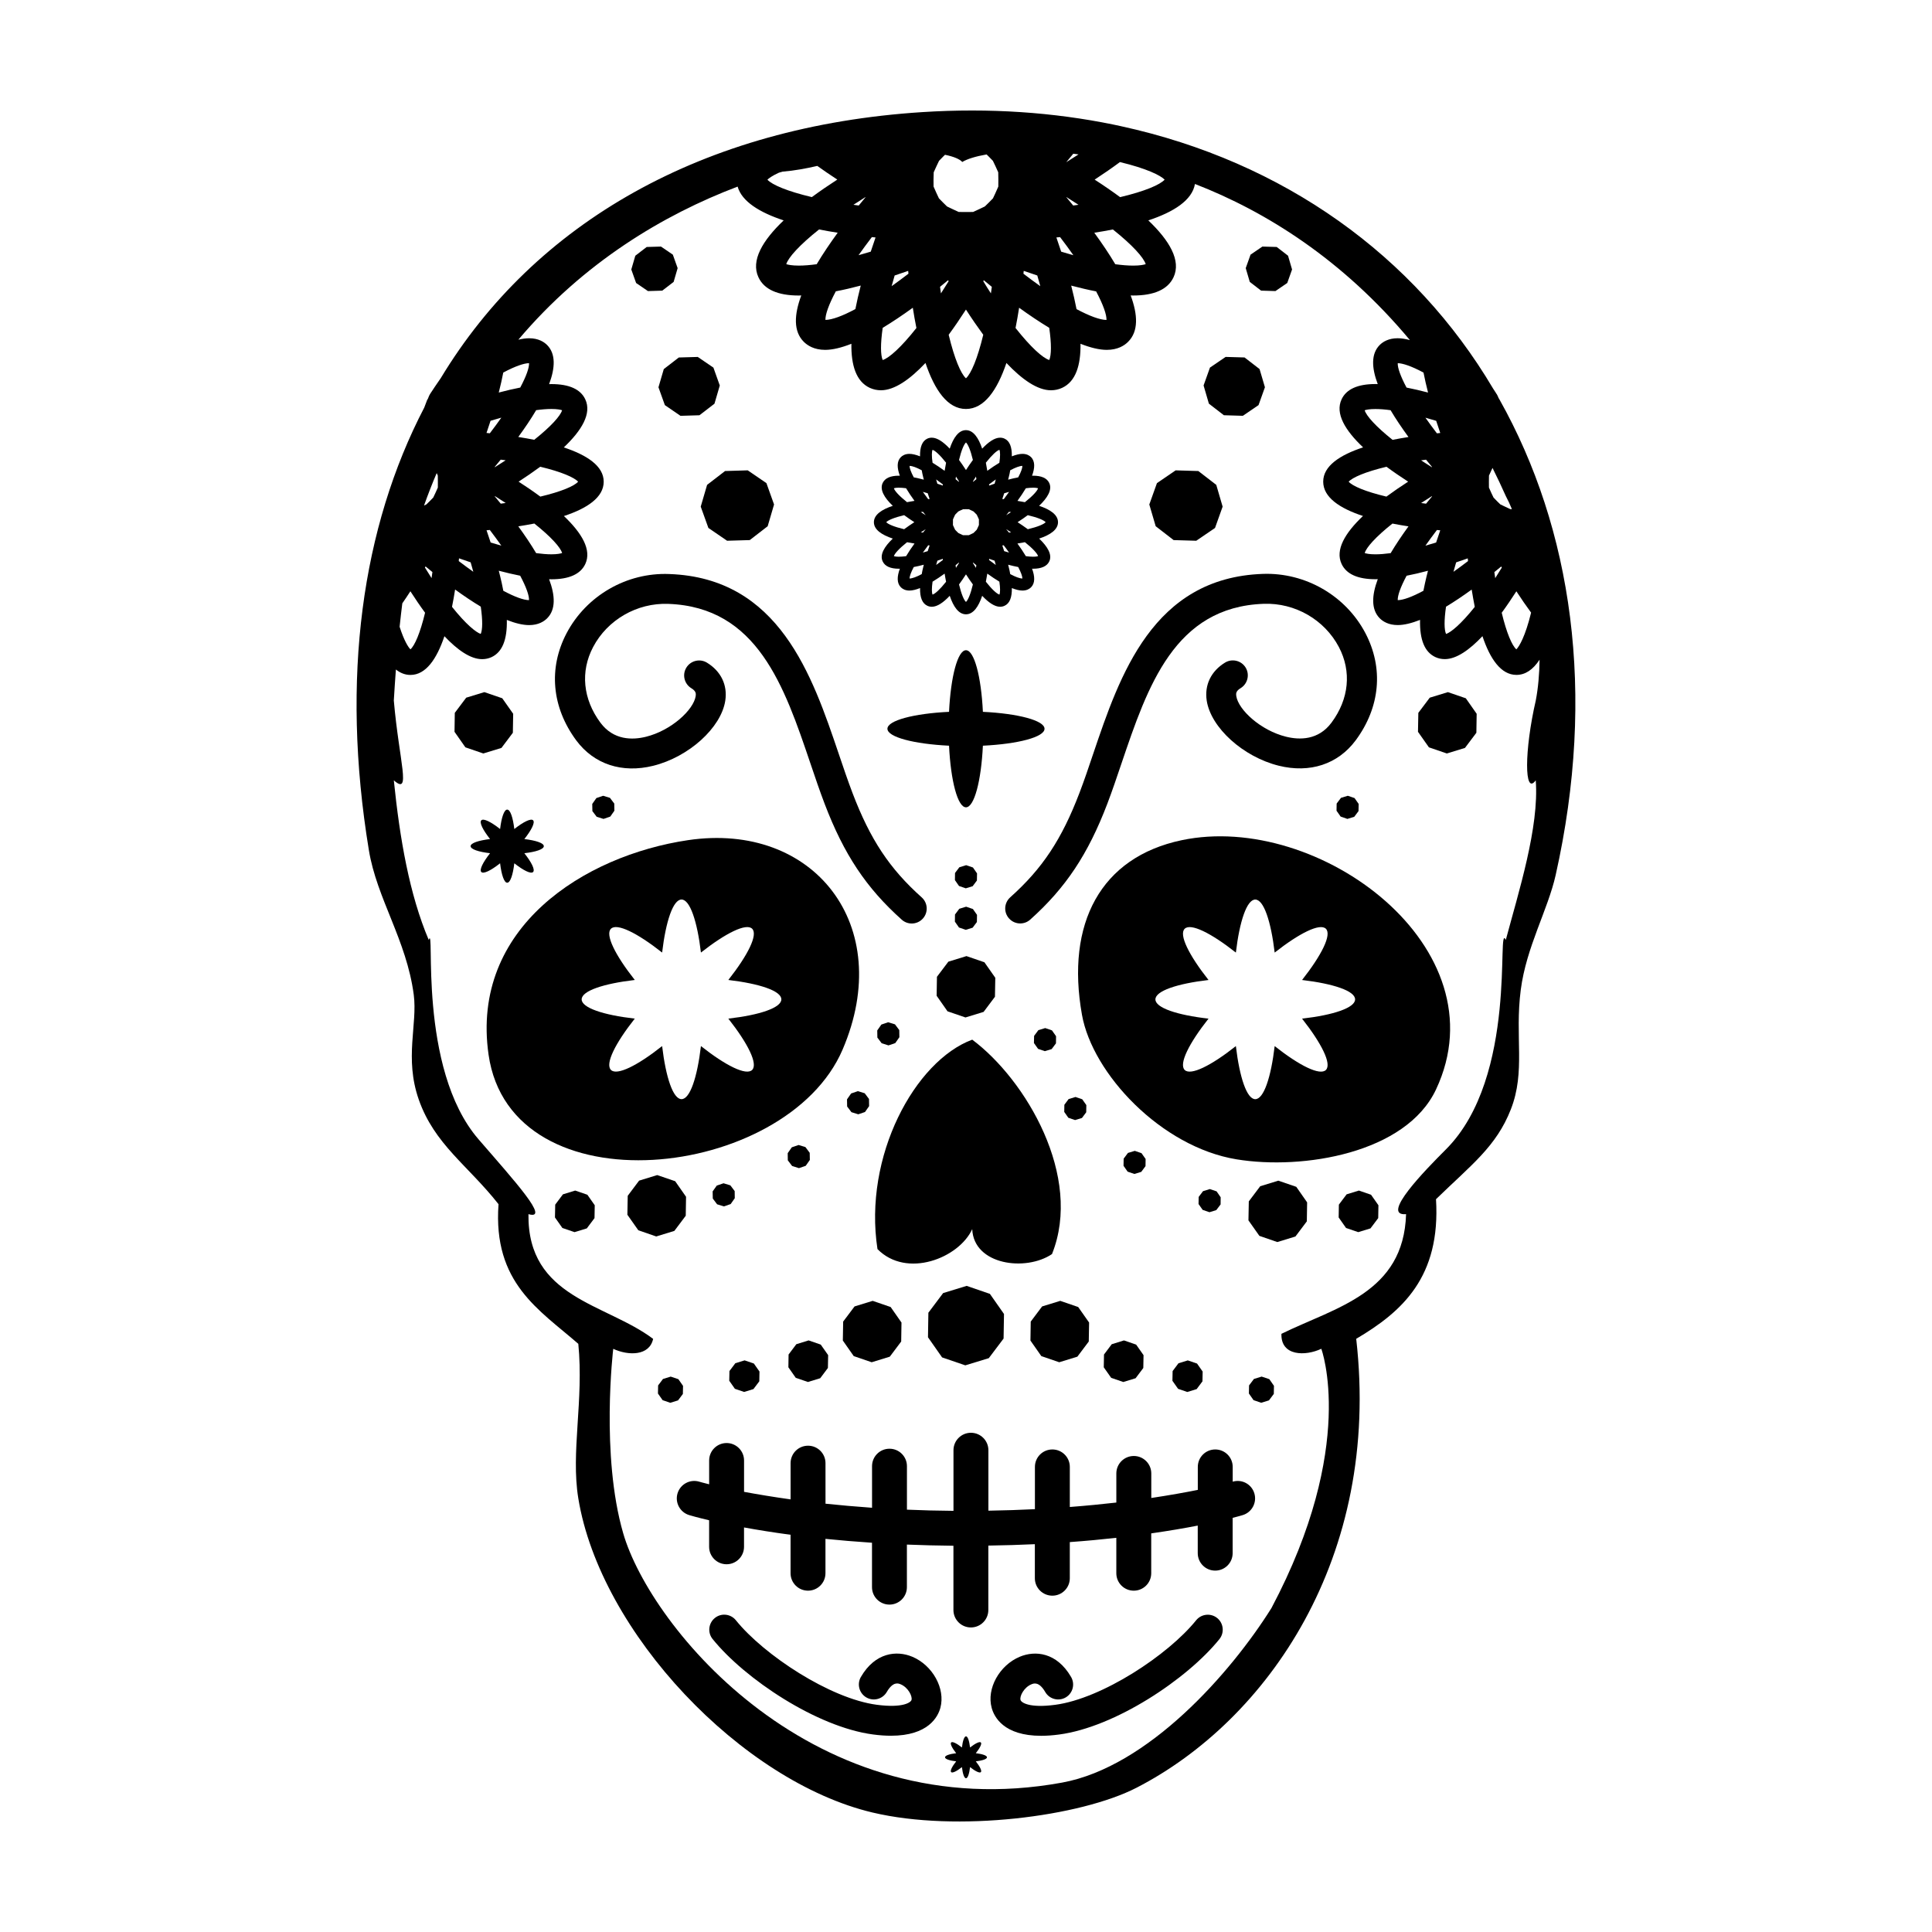 <?xml version="1.0" encoding="UTF-8"?>
<!-- Uploaded to: SVG Repo, www.svgrepo.com, Generator: SVG Repo Mixer Tools -->
<svg fill="#000000" width="800px" height="800px" version="1.1" viewBox="144 144 512 512" xmlns="http://www.w3.org/2000/svg">
 <g>
  <path d="m400.32 365.33c0.867 0.867-0.547-0.555 0 0z"/>
  <path d="m422.79 476.34c8.227-20.535-6.887-46.18-21.141-56.82-15.176 5.637-28.895 30.867-25.109 55.504 7.727 7.863 21.582 2.402 25.109-5.289 0.406 9.512 14.18 11.305 21.141 6.606z"/>
  <path d="m470.68 536.66v-3.914c0-2.559-2.066-4.625-4.625-4.625-2.559 0-4.625 2.066-4.625 4.625v6.09c-3.285 0.66-7.422 1.406-12.328 2.144v-6.504c0-2.551-2.074-4.625-4.625-4.625-2.57 0-4.637 2.074-4.637 4.625v7.715c-3.789 0.434-7.898 0.836-12.328 1.176v-10.621c0-2.559-2.066-4.625-4.625-4.625-2.559 0-4.625 2.066-4.625 4.625v11.199c-3.914 0.195-8.031 0.332-12.328 0.402v-16.023c0-2.555-2.074-4.625-4.629-4.625-2.555 0-4.625 2.07-4.625 4.625v16.062c-4.293-0.035-8.41-0.137-12.332-0.312v-11.523c0-2.559-2.07-4.625-4.625-4.625-2.555 0-4.625 2.066-4.625 4.625v11.02c-4.402-0.312-8.52-0.676-12.332-1.078l-0.004-10.742c0-2.559-2.07-4.625-4.625-4.625-2.555 0-4.625 2.066-4.625 4.625v9.602c-4.793-0.672-8.918-1.367-12.332-2v-8.309c0-2.555-2.07-4.625-4.625-4.625-2.555 0-4.625 2.07-4.625 4.625v6.309c-1.676-0.414-2.57-0.676-2.621-0.691-2.445-0.734-5.023 0.656-5.758 3.098-0.734 2.449 0.656 5.027 3.102 5.762 0.266 0.086 2.062 0.609 5.269 1.367v7.031c0 2.555 2.07 4.625 4.625 4.625s4.625-2.07 4.625-4.625v-5.129c3.512 0.641 7.629 1.309 12.332 1.941v10.188c0 2.559 2.07 4.625 4.625 4.625 2.555 0 4.625-2.066 4.625-4.625v-9.105c3.828 0.387 7.949 0.734 12.332 1.027v11.77c0 2.555 2.07 4.625 4.625 4.625 2.555 0 4.625-2.07 4.625-4.625v-11.281c3.93 0.16 8.047 0.266 12.332 0.309v17.027c0 2.559 2.07 4.625 4.625 4.625 2.559 0 4.625-2.066 4.625-4.625v-17.07c4.301-0.059 8.414-0.191 12.328-0.371v9.02c0 2.559 2.074 4.625 4.637 4.625 2.551 0 4.625-2.066 4.625-4.625v-9.574c4.41-0.316 8.508-0.711 12.328-1.133v9.383c0 2.559 2.066 4.625 4.625 4.625 2.559 0 4.625-2.066 4.625-4.625v-10.559c4.793-0.691 8.922-1.395 12.328-2.066v7.309c0 2.559 2.074 4.625 4.625 4.625 2.559 0 4.625-2.066 4.625-4.625v-9.355c1.57-0.398 2.469-0.672 2.656-0.727 2.438-0.734 3.828-3.309 3.098-5.758-0.73-2.445-3.285-3.836-5.738-3.102z"/>
  <path d="m398.14 389.8 1.797 0.613 1.816-0.559 1.133-1.508 0.031-1.898-1.086-1.551-1.797-0.613-1.812 0.551-1.141 1.52-0.023 1.895z"/>
  <path d="m398.23 373.84-1.141 1.512-0.023 1.895 1.082 1.551 1.797 0.617 1.816-0.555 1.133-1.516 0.031-1.891-1.086-1.559-1.797-0.613z"/>
  <path d="m429.02 434.71-1.824 0.551-1.129 1.512-0.031 1.898 1.082 1.547 1.789 0.609 1.824-0.551 1.129-1.516 0.031-1.898-1.086-1.543z"/>
  <path d="m444.62 455.11 1.824-0.551 1.129-1.52 0.027-1.898-1.09-1.543-1.781-0.609-1.809 0.547-1.141 1.52-0.031 1.895 1.082 1.547z"/>
  <path d="m464.52 465.25 1.809-0.559 1.145-1.512 0.016-1.895-1.078-1.559-1.793-0.609-1.809 0.559-1.145 1.516-0.039 1.891 1.094 1.551z"/>
  <path d="m422.7 422.02 1.141-1.52 0.027-1.891-1.09-1.551-1.789-0.609-1.809 0.551-1.133 1.516-0.043 1.895 1.094 1.547 1.789 0.609z"/>
  <path d="m371.45 439.3 1.785-0.605 1.09-1.562-0.031-1.895-1.137-1.516-1.812-0.555-1.789 0.613-1.09 1.559 0.035 1.898 1.141 1.504z"/>
  <path d="m355.73 453.57 1.793-0.617 1.094-1.555-0.035-1.891-1.137-1.52-1.816-0.551-1.793 0.613-1.086 1.555 0.027 1.898 1.145 1.5z"/>
  <path d="m338.72 461.54-0.023-1.898-1.145-1.512-1.809-0.551-1.789 0.613-1.098 1.539 0.039 1.898 1.141 1.52 1.809 0.559 1.793-0.621z"/>
  <path d="m379.46 421.04 1.797-0.609 1.09-1.562-0.031-1.891-1.141-1.52-1.816-0.551-1.789 0.613-1.09 1.555 0.031 1.898 1.141 1.5z"/>
  <path d="m392.3 402.86-0.082 5.027 2.883 4.121 4.758 1.629 4.805-1.473 3.008-4.016 0.09-5.027-2.883-4.109-4.754-1.637-4.801 1.477z"/>
  <path d="m482.77 456.89-4.801 1.473-3.023 4.016-0.094 5.031 2.898 4.106 4.75 1.641 4.801-1.469 3.023-4.016 0.078-5.031-2.875-4.121z"/>
  <path d="m325.73 466.18 0.082-5.023-2.883-4.125-4.758-1.625-4.801 1.473-3.016 4.019-0.09 5.023 2.891 4.106 4.754 1.648 4.805-1.477z"/>
  <path d="m296.43 459.51-3.254 1.004-2.039 2.727-0.066 3.398 1.965 2.785 3.219 1.105 3.254-0.992 2.043-2.727 0.059-3.406-1.953-2.785z"/>
  <path d="m504.12 459.51-3.258 1.004-2.047 2.727-0.055 3.398 1.953 2.785 3.231 1.105 3.246-0.992 2.051-2.727 0.055-3.406-1.957-2.785z"/>
  <path d="m393.94 486.68-3.91 5.203-0.105 6.504 3.738 5.336 6.152 2.106 6.227-1.902 3.918-5.195 0.109-6.512-3.738-5.332-6.16-2.117z"/>
  <path d="m424.71 505.01 4.801-1.477 3.023-4.016 0.09-5.027-2.894-4.117-4.75-1.633-4.805 1.477-3.019 4.016-0.078 5.027 2.883 4.121z"/>
  <path d="m436.57 502.96-0.059 3.391 1.957 2.785 3.215 1.109 3.262-0.996 2.043-2.719 0.062-3.402-1.961-2.793-3.223-1.109-3.25 1.008z"/>
  <path d="m458.78 504.52-2.469 0.758-1.555 2.07-0.051 2.574 1.496 2.129 2.445 0.836 2.477-0.758 1.543-2.062 0.051-2.59-1.488-2.121z"/>
  <path d="m341.2 512.88 2.469-0.758 1.555-2.062 0.047-2.59-1.492-2.121-2.449-0.836-2.461 0.758-1.559 2.07-0.051 2.574 1.492 2.129z"/>
  <path d="m478.35 508.81-2.047 0.629-1.289 1.707-0.043 2.148 1.23 1.758 2.027 0.695 2.059-0.633 1.285-1.711 0.039-2.144-1.227-1.766z"/>
  <path d="m324.97 513.41 0.039-2.144-1.23-1.766-2.031-0.684-2.055 0.629-1.285 1.707-0.043 2.148 1.234 1.758 2.031 0.695 2.055-0.633z"/>
  <path d="m358.11 510.24 3.254-0.996 2.039-2.719 0.062-3.402-1.961-2.793-3.215-1.109-3.254 1.008-2.055 2.727-0.051 3.391 1.949 2.785z"/>
  <path d="m367.36 499.26 2.887 4.121 4.758 1.629 4.801-1.477 3.019-4.016 0.078-5.027-2.875-4.117-4.762-1.633-4.801 1.477-3.019 4.016z"/>
  <path d="m272.36 327.42-4.812 1.473-3.023 4.016-0.074 5.027 2.879 4.113 4.754 1.629 4.809-1.473 3.019-4.016 0.086-5.031-2.891-4.109z"/>
  <path d="m527.43 343.68 4.801-1.473 3.023-4.016 0.078-5.031-2.875-4.109-4.75-1.629-4.809 1.473-3.023 4.016-0.094 5.027 2.898 4.113z"/>
  <path d="m411.72 381.8c-1.633 1.461-1.785 3.965-0.312 5.598 0.777 0.875 1.867 1.324 2.953 1.324 0.945 0 1.891-0.332 2.644-1.004 9.406-8.41 15.332-17.312 20.449-30.723 1.309-3.441 2.508-6.992 3.777-10.75 6.898-20.348 14.02-41.395 37.68-42.23 8.289-0.297 16.086 4.207 19.906 11.453 3.406 6.481 2.695 13.773-1.941 20.02-3.481 4.711-8.496 4.637-12.082 3.742-6.742-1.672-12.617-7.152-13.164-10.758-0.105-0.68-0.102-1.352 1.152-2.106 1.867-1.145 2.457-3.582 1.328-5.453-1.145-1.867-3.582-2.457-5.453-1.324-3.719 2.273-5.492 5.949-4.863 10.082 1.102 7.176 9.664 14.914 19.09 17.25 8.266 2.047 15.684-0.402 20.379-6.715 6.516-8.785 7.453-19.148 2.578-28.43-5.223-9.934-15.898-16.105-27.207-15.688-29.113 1.027-37.875 26.852-44.898 47.605-1.238 3.688-2.418 7.176-3.68 10.473-4.699 12.297-9.832 20.043-18.336 27.633z"/>
  <path d="m317.11 346.94c9.43-2.336 17.996-10.078 19.094-17.25 0.637-4.133-1.137-7.809-4.863-10.082-1.875-1.137-4.309-0.543-5.453 1.324-1.145 1.867-0.551 4.309 1.32 5.453 1.246 0.754 1.258 1.426 1.152 2.106-0.555 3.602-6.422 9.082-13.164 10.758-3.586 0.891-8.605 0.961-12.09-3.742-4.629-6.242-5.34-13.543-1.934-20.02 3.812-7.25 11.648-11.758 19.91-11.453 23.648 0.836 30.777 21.879 37.668 42.23 1.27 3.758 2.473 7.309 3.785 10.75 5.109 13.41 11.035 22.312 20.449 30.723 0.754 0.672 1.699 1.004 2.637 1.004 1.09 0 2.176-0.449 2.957-1.324 1.461-1.633 1.316-4.137-0.316-5.598-8.504-7.594-13.637-15.336-18.32-27.617-1.258-3.301-2.438-6.785-3.684-10.473-7.027-20.75-15.773-46.578-44.898-47.605-11.32-0.453-21.984 5.758-27.211 15.688-4.875 9.281-3.934 19.637 2.586 28.43 4.699 6.301 12.117 8.746 20.375 6.699z"/>
  <path d="m385.73 583.04c-4.074-1.699-9.785-1.168-13.586 5.371-1.098 1.898-0.453 4.316 1.438 5.422 1.895 1.102 4.316 0.453 5.422-1.438 1.672-2.875 3.082-2.293 3.684-2.035 1.945 0.805 3.148 3.125 2.871 4.141-0.168 0.629-2.223 2.207-9.211 1.281-12.367-1.637-29.91-13.18-37.332-22.395-1.371-1.707-3.871-1.98-5.57-0.605-1.703 1.375-1.977 3.875-0.605 5.57 8.555 10.621 27.66 23.32 42.465 25.293 1.77 0.238 3.359 0.344 4.801 0.344 9.914 0 12.461-5.019 13.109-7.422 1.355-5.074-2.062-11.27-7.484-13.527z"/>
  <path d="m466.56 572.79c-1.715-1.371-4.203-1.098-5.578 0.605-7.422 9.215-24.965 20.758-37.332 22.395-6.988 0.938-9.035-0.648-9.199-1.281-0.289-1.02 0.926-3.336 2.863-4.141 0.598-0.258 2.016-0.84 3.688 2.035 1.094 1.891 3.523 2.527 5.41 1.438 1.898-1.102 2.539-3.523 1.438-5.422-3.809-6.555-9.516-7.07-13.586-5.371-5.422 2.258-8.848 8.453-7.465 13.531 0.641 2.41 3.188 7.426 13.109 7.426 1.438 0 3.031-0.105 4.793-0.344 14.809-1.969 33.906-14.656 42.473-25.297 1.355-1.707 1.086-4.203-0.613-5.574z"/>
  <path d="m380.6 286.73c-2.238 2.133-3.523 4.266-2.68 6.055 0.605 1.281 2.051 1.934 4.293 1.934 0.082 0 0.176-0.004 0.262-0.012-0.766 2.055-0.84 3.824 0.266 4.934 0.395 0.387 1.102 0.863 2.273 0.863 0.801 0 1.75-0.238 2.812-0.66-0.051 2.508 0.586 4.074 1.941 4.695 0.367 0.172 0.766 0.258 1.188 0.258 1.43 0 3.062-1.133 4.734-2.902 0.973 2.871 2.348 4.902 4.301 4.902s3.336-2.023 4.297-4.902c1.672 1.773 3.305 2.902 4.742 2.902 0.414 0 0.816-0.086 1.18-0.258 1.359-0.621 1.988-2.188 1.941-4.695 1.062 0.422 2.004 0.66 2.816 0.66 1.168 0 1.879-0.473 2.273-0.863 1.102-1.109 1.031-2.871 0.266-4.934 0.09 0.004 0.176 0.012 0.258 0.012 2.242 0 3.688-0.656 4.301-1.934 0.848-1.785-0.441-3.926-2.676-6.055 2.934-0.973 4.996-2.359 4.996-4.336 0-1.98-2.066-3.371-5.008-4.344 2.242-2.133 3.531-4.273 2.684-6.055-0.598-1.281-2.047-1.93-4.293-1.93-0.09 0-0.176 0.004-0.266 0.012 0.766-2.062 0.836-3.824-0.266-4.934-0.395-0.395-1.102-0.863-2.273-0.863-0.805 0-1.754 0.238-2.816 0.656 0.051-2.504-0.578-4.07-1.941-4.695-0.363-0.172-0.766-0.25-1.18-0.25-1.438 0-3.066 1.133-4.742 2.906-0.961-2.875-2.348-4.902-4.297-4.902-1.953 0-3.332 2.019-4.301 4.902-1.676-1.777-3.309-2.906-4.742-2.906-0.418 0-0.816 0.082-1.184 0.25-1.355 0.625-1.988 2.191-1.941 4.695-1.059-0.418-2.012-0.656-2.805-0.656-1.168 0-1.883 0.469-2.277 0.863-1.109 1.109-1.031 2.867-0.266 4.934-0.086-0.004-0.18-0.012-0.262-0.012-2.242 0-3.684 0.648-4.289 1.93-0.84 1.785 0.438 3.926 2.68 6.055-2.938 0.973-5.008 2.363-5.008 4.344 0.008 1.98 2.074 3.359 5.008 4.336zm1.621 4.809c-0.734 0-1.137-0.09-1.336-0.156 0.223-0.711 1.402-2.019 3.492-3.688 0.648 0.125 1.309 0.246 1.984 0.348-0.82 1.117-1.582 2.246-2.231 3.348-0.715 0.094-1.352 0.148-1.91 0.148zm14.324-9.148c0-0.258 0.004-0.5 0.004-0.75 0.105-0.23 0.203-0.453 0.312-0.691 0.09-0.195 0.18-0.371 0.266-0.559 0.141-0.145 0.277-0.289 0.422-0.434 0.141-0.145 0.281-0.277 0.422-0.418 0.18-0.09 0.359-0.172 0.539-0.262 0.23-0.109 0.469-0.215 0.699-0.324 0.262 0 0.508-0.012 0.77-0.012 0.262 0 0.516 0.012 0.77 0.012 0.23 0.105 0.465 0.211 0.699 0.324 0.188 0.09 0.359 0.172 0.543 0.262 0.141 0.141 0.281 0.273 0.422 0.418s0.293 0.289 0.43 0.434c0.09 0.188 0.176 0.363 0.266 0.559 0.105 0.23 0.207 0.453 0.312 0.691v0.75 0.75c-0.105 0.238-0.207 0.457-0.312 0.695-0.09 0.188-0.176 0.363-0.266 0.551-0.137 0.145-0.289 0.293-0.43 0.438-0.141 0.141-0.289 0.277-0.43 0.422-0.18 0.086-0.352 0.172-0.539 0.258-0.23 0.109-0.457 0.215-0.691 0.324-0.262 0-0.516 0.004-0.777 0.004-0.262 0-0.52-0.004-0.777-0.004-0.227-0.105-0.457-0.211-0.691-0.324-0.188-0.086-0.359-0.172-0.543-0.258-0.141-0.145-0.281-0.281-0.422-0.422-0.152-0.145-0.289-0.297-0.43-0.438-0.09-0.188-0.176-0.363-0.262-0.551-0.105-0.238-0.207-0.457-0.312-0.695 0.012-0.246 0.008-0.488 0.008-0.75zm-6.184 6.156c-0.176 0.508-0.348 1.012-0.508 1.512-0.438 0.133-0.871 0.262-1.289 0.379 0.434-0.613 0.902-1.258 1.422-1.93 0.129 0.008 0.25 0.023 0.375 0.039zm3.484 3.551c0.012 0.102 0.02 0.195 0.031 0.301-0.613 0.48-1.211 0.918-1.785 1.324 0.102-0.363 0.211-0.746 0.324-1.133 0.465-0.16 0.949-0.324 1.43-0.492zm4.25 0.996c0.02 0.031 0.039 0.066 0.059 0.102-0.277 0.449-0.551 0.883-0.816 1.293-0.031-0.227-0.066-0.465-0.098-0.699 0.281-0.23 0.562-0.461 0.855-0.695zm3.793 0c0.281 0.23 0.57 0.465 0.852 0.695-0.039 0.238-0.07 0.473-0.105 0.699-0.262-0.414-0.535-0.848-0.812-1.293 0.039-0.035 0.059-0.07 0.066-0.102zm4.254-0.996c0.484 0.168 0.961 0.332 1.438 0.492 0.102 0.383 0.215 0.766 0.312 1.133-0.57-0.414-1.168-0.852-1.785-1.324 0.016-0.105 0.023-0.199 0.035-0.301zm3.481-3.551c0.117-0.016 0.246-0.031 0.371-0.039 0.523 0.672 0.984 1.316 1.414 1.93-0.422-0.117-0.848-0.246-1.289-0.379-0.148-0.5-0.328-1.004-0.496-1.512zm1.031-4.305 0.012-0.004c0.441 0.281 0.875 0.555 1.289 0.828-0.176 0.023-0.371 0.051-0.559 0.074-0.246-0.297-0.492-0.602-0.742-0.898zm0-3.711c0.246-0.293 0.492-0.59 0.73-0.891 0.195 0.02 0.383 0.047 0.559 0.07-0.402 0.27-0.832 0.547-1.289 0.82v0zm-1.031-4.293c0.168-0.516 0.344-1.012 0.504-1.516 0.441-0.125 0.875-0.258 1.301-0.371-0.434 0.613-0.906 1.254-1.414 1.93-0.133-0.023-0.258-0.035-0.391-0.043zm-3.481-3.559c-0.012-0.102-0.02-0.203-0.031-0.309 0.609-0.473 1.211-0.91 1.785-1.32-0.102 0.363-0.207 0.746-0.312 1.133-0.48 0.164-0.965 0.324-1.441 0.496zm-4.254-0.996c-0.016-0.035-0.035-0.066-0.055-0.098 0.277-0.453 0.551-0.887 0.812-1.301 0.039 0.227 0.07 0.465 0.105 0.699-0.289 0.234-0.57 0.461-0.863 0.699zm-3.793 0c-0.289-0.238-0.57-0.465-0.852-0.695 0.031-0.238 0.059-0.473 0.098-0.699 0.266 0.414 0.539 0.848 0.816 1.301-0.031 0.031-0.047 0.059-0.062 0.094zm-4.25 0.996c-0.484-0.172-0.961-0.332-1.438-0.492-0.109-0.383-0.223-0.766-0.324-1.133 0.574 0.402 1.168 0.848 1.785 1.32 0 0.105-0.012 0.211-0.023 0.305zm-3.484 3.559c-0.125 0.012-0.25 0.023-0.383 0.039-0.516-0.676-0.984-1.316-1.414-1.93 0.418 0.117 0.852 0.246 1.289 0.371 0.168 0.5 0.336 1.004 0.508 1.52zm-1.031 4.293c0 0.004-0.004 0.004 0 0-0.453-0.273-0.887-0.551-1.301-0.82 0.18-0.023 0.371-0.051 0.559-0.074 0.254 0.305 0.496 0.602 0.742 0.895zm0 3.711c-0.242 0.297-0.492 0.594-0.734 0.898-0.191-0.023-0.383-0.051-0.562-0.074 0.414-0.273 0.844-0.547 1.297-0.824-0.004 0-0.004 0 0 0zm-4.277 13.07c-0.02-0.551 0.336-1.598 1.102-3.043 0.836-0.156 1.727-0.367 2.66-0.613-0.133 0.523-0.258 1.043-0.367 1.543-0.074 0.332-0.121 0.629-0.18 0.945-1.395 0.75-2.516 1.156-3.215 1.168zm6.082 4.262c-0.223-0.523-0.242-1.703 0.004-3.426 1.027-0.621 2.102-1.34 3.199-2.137 0.109 0.73 0.242 1.445 0.383 2.156-1.621 2.039-2.898 3.195-3.586 3.406zm8.859 1.949c-0.543-0.488-1.223-2.074-1.84-4.637 0.621-0.848 1.234-1.742 1.84-2.676 0.598 0.938 1.215 1.828 1.832 2.676-0.605 2.555-1.297 4.148-1.832 4.637zm8.863-1.949c-0.699-0.211-1.98-1.367-3.594-3.41 0.137-0.707 0.266-1.422 0.383-2.152 1.102 0.797 2.176 1.516 3.199 2.137 0.25 1.723 0.238 2.902 0.012 3.426zm6.082-4.262c-0.711-0.012-1.82-0.418-3.219-1.168-0.059-0.312-0.105-0.609-0.176-0.945-0.105-0.5-0.238-1.012-0.371-1.543 0.938 0.246 1.828 0.457 2.664 0.613 0.754 1.445 1.121 2.492 1.102 3.043zm4.172-5.934c-0.207 0.07-0.609 0.156-1.352 0.156-0.551 0-1.188-0.055-1.898-0.145-0.66-1.102-1.414-2.231-2.231-3.352 0.672-0.105 1.34-0.223 1.988-0.348 2.086 1.664 3.266 2.981 3.492 3.688zm2.004-8.988c-0.492 0.543-2.125 1.238-4.731 1.859-0.867-0.637-1.785-1.266-2.707-1.863 0.926-0.598 1.84-1.219 2.695-1.859 2.621 0.617 4.262 1.316 4.742 1.863zm-3.344-9.145c0.73 0 1.133 0.09 1.328 0.152-0.215 0.715-1.395 2.019-3.492 3.688-0.641-0.125-1.301-0.242-1.969-0.348 0.805-1.113 1.566-2.242 2.223-3.344 0.711-0.094 1.348-0.148 1.91-0.148zm-2.832-5.785c0.02 0.555-0.332 1.602-1.102 3.043-0.836 0.156-1.734 0.367-2.664 0.613 0.137-0.523 0.266-1.043 0.371-1.543 0.07-0.332 0.117-0.637 0.176-0.945 1.398-0.746 2.508-1.152 3.219-1.168zm-6.082-4.258c0.227 0.523 0.238 1.707-0.012 3.43-1.023 0.621-2.098 1.34-3.199 2.137-0.117-0.73-0.246-1.445-0.383-2.152 1.625-2.047 2.894-3.203 3.594-3.414zm-8.863-1.945c0.539 0.488 1.223 2.082 1.832 4.641-0.621 0.84-1.234 1.738-1.832 2.672-0.605-0.938-1.219-1.828-1.84-2.676 0.613-2.555 1.297-4.144 1.84-4.637zm-8.859 1.953c0.695 0.211 1.969 1.367 3.586 3.41-0.141 0.707-0.266 1.422-0.383 2.152-1.102-0.797-2.176-1.516-3.199-2.137-0.254-1.727-0.23-2.91-0.004-3.426zm-6.082 4.25c0.711 0.016 1.82 0.418 3.215 1.168 0.059 0.312 0.105 0.613 0.18 0.945 0.105 0.5 0.23 1.012 0.367 1.543-0.934-0.246-1.824-0.457-2.66-0.613-0.766-1.434-1.129-2.484-1.102-3.043zm-4.168 5.934c0.203-0.066 0.598-0.152 1.328-0.152 0.559 0 1.203 0.055 1.906 0.145 0.656 1.102 1.422 2.231 2.231 3.344-0.672 0.105-1.328 0.223-1.98 0.348-2.086-1.66-3.262-2.965-3.484-3.684zm2.727 7.129c0.863 0.641 1.773 1.258 2.699 1.859-0.934 0.598-1.84 1.23-2.707 1.863-2.621-0.621-4.246-1.316-4.742-1.859 0.492-0.543 2.129-1.242 4.75-1.863z"/>
  <path d="m541.37 249.86-0.031-0.07-0.012 0.012c-0.082-0.141-0.156-0.289-0.238-0.43-0.051-0.125-0.105-0.262-0.156-0.387v-0.012l-0.012-0.012-0.246-0.473c-0.02-0.039-0.051-0.074-0.082-0.105-0.051-0.086-0.105-0.172-0.168-0.258l-0.105-0.191-0.031-0.031c-0.195-0.309-0.395-0.609-0.609-0.938-20.844-35.191-55.418-60.094-98.555-69.512l-2.047-0.438c-15.844-3.254-32.809-4.449-50.645-3.305-58.176 3.723-102.73 29.281-127.63 70.508l-1.535 2.238c-0.035 0.051-0.066 0.102-0.102 0.152-0.312 0.453-0.586 0.875-0.852 1.293l-0.031 0.031-0.293 0.465-0.02 0.035c-0.016 0.023-0.031 0.047-0.047 0.066l-0.242 0.473v0.004l-0.004 0.004v0.012c-0.121 0.293-0.238 0.59-0.363 0.883l-0.039-0.074-0.84 2.207c-16.488 31.668-22.188 71.578-14.68 117.29 2.109 12.879 9.984 23.816 11.895 38.316 1.031 7.871-2.519 16.762 1.32 27.762 4.172 11.926 13.012 17.418 21.145 27.75-1.516 20.898 10.785 27.98 21.145 37.004 1.477 15.02-2.019 28.633 0 40.961 5.836 35.621 43.348 75.047 77.969 83.246 22.355 5.301 55.07 1.129 70.039-6.606 34.469-17.789 64.766-60.875 58.145-118.93 12.191-7.203 22.406-16.355 21.145-37 9.445-9.18 15.98-13.977 19.828-23.797 3.965-10.125 1.004-19.129 2.637-31.715 1.477-11.352 7.164-21.105 9.25-30.395 10.82-48.273 4.324-91.809-14.902-126.04zm8.387 56.492c-1.535 6.289-3.129 8.953-3.906 9.734-1.152-1.008-2.59-4.328-3.879-9.703 1.352-1.84 2.644-3.769 3.883-5.684 1.312 2.016 2.609 3.898 3.902 5.652zm-9.508-9.141c-0.082-0.523-0.145-1.062-0.227-1.602 0.609-0.492 1.219-0.984 1.82-1.484 0.059 0.098 0.105 0.188 0.156 0.289-0.594 0.969-1.184 1.91-1.75 2.797zm-1.652-27.18c0.215-0.48 0.434-0.953 0.66-1.438 0.09-0.195 0.176-0.387 0.277-0.586 1.199 2.418 2.394 4.898 3.523 7.453 0.539 1.012 1.082 2.176 1.613 3.457h-0.434c-0.492-0.23-0.984-0.457-1.477-0.691-0.395-0.188-0.754-0.367-1.152-0.555-0.309-0.297-0.598-0.586-0.906-0.883-0.309-0.312-0.59-0.613-0.898-0.926-0.188-0.395-0.371-0.777-0.559-1.168-0.227-0.492-0.441-0.984-0.66-1.477-0.012-0.523-0.012-1.043-0.012-1.57 0.004-0.543 0.023-1.078 0.023-1.617zm-8.703 23c1.004-0.332 2.035-0.691 3.078-1.059 0.02 0.242 0.039 0.48 0.07 0.719-1.34 1.027-2.621 1.965-3.859 2.84 0.223-0.812 0.457-1.648 0.711-2.5zm-2.684 11.75c2.195-1.32 4.481-2.852 6.801-4.539 0.246 1.551 0.523 3.082 0.816 4.59-3.664 4.594-6.34 6.762-7.609 7.176-0.492-1.102-0.539-3.582-0.008-7.227zm-1.527-46.035c-0.297 0.031-0.578 0.059-0.887 0.09-1.102-1.445-2.117-2.828-3.043-4.141 0.926 0.258 1.879 0.527 2.852 0.828 0.352 1.059 0.707 2.129 1.078 3.223zm-14.246 8.949c1.828 1.355 3.769 2.672 5.738 3.949-1.98 1.273-3.914 2.606-5.758 3.961-5.566-1.32-8.992-2.793-10.004-3.953 0.98-1.098 4.344-2.602 10.023-3.957zm-5.785-14.965c0.414-0.141 1.258-0.336 2.84-0.336 1.18 0 2.527 0.105 4.027 0.312 1.387 2.344 3.012 4.734 4.742 7.109-1.414 0.223-2.832 0.473-4.223 0.746-4.445-3.551-6.934-6.344-7.387-7.832zm7.359 30.02c1.395 0.277 2.828 0.523 4.254 0.742-1.723 2.367-3.336 4.758-4.727 7.098-1.484 0.195-2.852 0.312-4.035 0.312-1.582 0-2.43-0.195-2.84-0.344 0.434-1.488 2.898-4.269 7.348-7.809zm3.75 13.824c1.773-0.344 3.68-0.789 5.668-1.32-0.297 1.133-0.559 2.242-0.797 3.316-0.145 0.684-0.289 1.352-0.414 1.996-3.012 1.617-5.352 2.469-6.801 2.481-0.059-1.168 0.699-3.394 2.344-6.473zm6.68-28.773c-0.984-0.609-1.941-1.215-2.832-1.809 0.422-0.059 0.867-0.109 1.309-0.172 0.527 0.656 1.074 1.305 1.594 1.934-0.02 0.016-0.051 0.031-0.07 0.047zm0.082 7.738c-0.527 0.637-1.074 1.285-1.602 1.945-0.441-0.059-0.887-0.117-1.309-0.18 0.906-0.594 1.848-1.195 2.832-1.805 0.016 0.004 0.047 0.023 0.078 0.039zm-1.766 13.066c0.926-1.32 1.941-2.699 3.047-4.152 0.297 0.031 0.578 0.059 0.875 0.086-0.371 1.094-0.746 2.176-1.094 3.238-0.957 0.289-1.898 0.574-2.828 0.828zm0.691-40.574c-1.996-0.523-3.914-0.969-5.699-1.32-1.633-3.066-2.394-5.297-2.332-6.465 1.289 0.016 3.594 0.754 6.828 2.488 0.328 1.672 0.73 3.445 1.203 5.297zm-81.652-61.078c7.043 1.688 10.734 3.516 11.848 4.656-1.238 1.367-5.285 3.094-11.801 4.637-2.156-1.586-4.43-3.148-6.75-4.644 2.391-1.566 4.637-3.117 6.703-4.648zm-1.867 17.859c5.215 4.152 8.125 7.422 8.699 9.191-0.516 0.168-1.508 0.387-3.324 0.387-1.395 0-3.004-0.133-4.742-0.367-1.633-2.75-3.531-5.562-5.562-8.344 1.656-0.258 3.312-0.555 4.93-0.867zm-1.695 23.984c-1.754-0.031-4.5-1.039-7.941-2.875-0.395-2.031-0.875-4.117-1.414-6.231 2.324 0.609 4.523 1.129 6.609 1.531 1.902 3.578 2.793 6.184 2.746 7.574zm-8.805-44.055c0.105 0.016 0.207 0.023 0.312 0.035 0.363 0.051 0.73 0.102 1.082 0.145-1.055 0.684-2.137 1.367-3.238 2.055h-0.012c0.629-0.742 1.238-1.488 1.855-2.234zm-1.805 11.492c1.102 0.691 2.168 1.371 3.188 2.039-0.465 0.066-0.938 0.125-1.406 0.191-0.609-0.746-1.219-1.484-1.82-2.207 0-0.004 0.02-0.016 0.039-0.023zm-1.691 10.602c1.281 1.676 2.449 3.269 3.523 4.801-1.055-0.293-2.125-0.605-3.231-0.941-0.414-1.27-0.836-2.527-1.27-3.762 0.316-0.035 0.652-0.062 0.977-0.098zm-9.633 8.949c1.211 0.422 2.414 0.836 3.594 1.223 0.289 0.969 0.539 1.914 0.797 2.832-1.438-1.023-2.922-2.121-4.469-3.301 0.027-0.254 0.055-0.512 0.078-0.754zm-1.223 9.77c2.746 1.988 5.422 3.777 7.981 5.324 0.621 4.297 0.57 7.227 0.012 8.531-1.734-0.535-4.902-3.379-8.941-8.488 0.352-1.75 0.664-3.547 0.949-5.367zm-22.633-35.895c0.246-0.551 0.5-1.102 0.754-1.656 0.211-0.457 0.441-0.926 0.656-1.379 0.363-0.363 0.699-0.727 1.066-1.094 0.172-0.172 0.344-0.332 0.52-0.508 2.281 0.469 3.856 1.125 4.574 1.906 1.27-0.777 3.473-1.477 6.445-1.996 0.207 0.207 0.402 0.398 0.609 0.598 0.363 0.367 0.711 0.73 1.062 1.094 0.215 0.457 0.453 0.926 0.66 1.379 0.258 0.555 0.516 1.109 0.754 1.656 0 0.648 0.031 1.301 0.031 1.941 0 0.625 0 1.234-0.012 1.848-0.266 0.578-0.516 1.164-0.777 1.754-0.215 0.465-0.434 0.91-0.641 1.367-0.363 0.363-0.73 0.734-1.082 1.102-0.363 0.359-0.719 0.695-1.074 1.047-0.453 0.211-0.898 0.434-1.352 0.645-0.578 0.277-1.168 0.539-1.754 0.812-0.629 0.004-1.258 0.012-1.906 0.012-0.645 0-1.27-0.004-1.906-0.012-0.586-0.273-1.168-0.535-1.758-0.812-0.449-0.211-0.891-0.43-1.34-0.645-0.359-0.348-0.715-0.691-1.066-1.047-0.367-0.363-0.719-0.734-1.082-1.102-0.211-0.457-0.422-0.906-0.641-1.367-0.273-0.59-0.52-1.168-0.781-1.758-0.004-0.613-0.012-1.223-0.012-1.844 0.008-0.648 0.039-1.293 0.051-1.941zm15.398 30.355c-0.082 0.59-0.145 1.164-0.238 1.738-0.672-1.031-1.352-2.106-2.023-3.223 0.051-0.09 0.102-0.172 0.137-0.258 0.723 0.59 1.43 1.172 2.125 1.742zm-2.269 12.703c-1.535 6.379-3.234 10.324-4.586 11.539-1.352-1.215-3.047-5.16-4.578-11.539 1.547-2.106 3.078-4.348 4.578-6.676 1.5 2.328 3.043 4.57 4.586 6.676zm-9.176-14.191c-0.691 1.117-1.367 2.195-2.035 3.223-0.082-0.562-0.16-1.148-0.238-1.738 0.711-0.57 1.422-1.152 2.125-1.742 0.047 0.086 0.102 0.172 0.148 0.258zm-14.305-1.516c1.18-0.387 2.371-0.797 3.582-1.223 0.023 0.25 0.051 0.504 0.074 0.75-1.535 1.18-3.023 2.277-4.457 3.301 0.254-0.914 0.516-1.863 0.801-2.828zm-3.168 13.871c2.559-1.543 5.234-3.336 7.981-5.324 0.281 1.82 0.598 3.621 0.953 5.371-4.035 5.106-7.215 7.949-8.938 8.484-0.57-1.312-0.613-4.242 0.004-8.531zm-1.898-23.949c-0.434 1.234-0.855 2.492-1.27 3.762-1.102 0.332-2.18 0.648-3.234 0.938 1.078-1.527 2.254-3.117 3.531-4.797 0.316 0.035 0.648 0.062 0.973 0.098zm-3.918 12.746c-0.543 2.117-1.031 4.207-1.422 6.231-3.441 1.844-6.188 2.848-7.934 2.875-0.055-1.387 0.84-3.996 2.75-7.582 2.07-0.387 4.285-0.914 6.606-1.523zm1.254-23.449c0.012 0.012 0.023 0.016 0.035 0.023-0.609 0.727-1.215 1.465-1.824 2.211-0.473-0.066-0.945-0.125-1.406-0.191 1.027-0.676 2.098-1.355 3.195-2.043zm-12.93 17.793c-1.75 0.238-3.352 0.367-4.746 0.367-1.824 0-2.828-0.223-3.32-0.387 0.559-1.773 3.477-5.039 8.691-9.191 1.617 0.316 3.269 0.609 4.941 0.867-2.027 2.781-3.93 5.594-5.566 8.344zm-10.02-24.254c0.328-0.102 0.656-0.191 0.988-0.281 3.18-0.266 6.277-0.836 9.191-1.516 1.668 1.195 3.441 2.41 5.301 3.621-2.312 1.496-4.59 3.055-6.746 4.644-6.488-1.535-10.516-3.25-11.777-4.613 0.379-0.375 1.258-1.035 3.043-1.855zm-73.043 52.965c3.246-1.734 5.543-2.473 6.832-2.488 0.059 1.168-0.695 3.394-2.332 6.465-1.785 0.348-3.691 0.789-5.691 1.32 0.473-1.852 0.871-3.625 1.191-5.297zm-2.188 32.758c0.984 0.609 1.926 1.211 2.832 1.805-0.43 0.066-0.867 0.121-1.309 0.18-0.535-0.66-1.066-1.309-1.602-1.945 0.02-0.008 0.051-0.027 0.078-0.039zm-0.086-7.742c0.535-0.629 1.062-1.281 1.598-1.934 0.438 0.059 0.887 0.109 1.309 0.172-0.902 0.594-1.848 1.199-2.832 1.809-0.012-0.012-0.047-0.027-0.074-0.047zm1.766 20.855c-0.922-0.258-1.875-0.535-2.836-0.832-0.344-1.062-0.711-2.144-1.09-3.238 0.293-0.023 0.578-0.055 0.871-0.086 1.105 1.453 2.125 2.84 3.055 4.156zm4.992 7.969c1.641 3.078 2.402 5.309 2.336 6.473-1.441-0.012-3.789-0.867-6.805-2.481-0.121-0.648-0.262-1.316-0.406-1.996-0.238-1.074-0.504-2.188-0.797-3.316 1.992 0.523 3.902 0.973 5.672 1.32zm-0.5-13.086c1.438-0.223 2.856-0.469 4.254-0.742 4.449 3.543 6.918 6.328 7.359 7.812-0.414 0.145-1.258 0.344-2.848 0.344-1.184 0-2.543-0.117-4.035-0.312-1.391-2.344-3.012-4.734-4.731-7.102zm5.84-7.879c-1.84-1.359-3.777-2.684-5.758-3.961 1.969-1.281 3.906-2.602 5.738-3.953 5.684 1.359 9.047 2.863 10.031 3.961-1.012 1.16-4.445 2.633-10.012 3.953zm-1.617-15.055c-1.391-0.277-2.805-0.523-4.227-0.746 1.734-2.371 3.352-4.766 4.742-7.109 1.496-0.203 2.848-0.312 4.031-0.312 1.578 0 2.43 0.195 2.836 0.336-0.441 1.496-2.934 4.289-7.383 7.832zm-11.574-5.039c0.977-0.297 1.926-0.57 2.856-0.828-0.926 1.32-1.941 2.695-3.047 4.141-0.293-0.031-0.59-0.059-0.883-0.09 0.375-1.086 0.727-2.156 1.074-3.223zm-8.359 36.457c1.043 0.367 2.07 0.727 3.082 1.055 0.25 0.863 0.488 1.699 0.707 2.508-1.238-0.883-2.519-1.812-3.859-2.84 0.023-0.25 0.047-0.484 0.07-0.723zm-1.039 8.262c2.324 1.688 4.609 3.223 6.805 4.539 0.523 3.652 0.48 6.133-0.012 7.227-1.273-0.414-3.945-2.578-7.609-7.176 0.301-1.5 0.578-3.039 0.816-4.59zm-4.879-30.852c0.102 0.215 0.195 0.434 0.293 0.648 0.004 0.535 0.02 1.074 0.02 1.613 0 0.527-0.004 1.055-0.004 1.57-0.223 0.492-0.434 0.984-0.664 1.477-0.18 0.395-0.371 0.777-0.555 1.168-0.309 0.312-0.594 0.609-0.902 0.926-0.301 0.297-0.598 0.586-0.898 0.883-0.215 0.105-0.422 0.207-0.645 0.312 1.051-2.949 2.168-5.812 3.356-8.598zm-1.133 26.223c-0.07 0.539-0.145 1.078-0.223 1.602-0.574-0.887-1.16-1.824-1.762-2.805 0.055-0.102 0.109-0.191 0.168-0.289 0.598 0.508 1.207 1.004 1.816 1.492zm-7.977 8.293c0.715-1.027 1.426-2.09 2.141-3.199 1.234 1.914 2.539 3.844 3.891 5.684-1.293 5.371-2.731 8.695-3.875 9.703-0.609-0.598-1.699-2.328-2.871-5.984 0.234-2.254 0.48-4.312 0.715-6.203zm300.37 46.891c0.961 12.43-4.594 29.766-7.93 42.293-2.609-5.305 3.445 36.207-15.852 55.504-5.461 5.461-17.527 17.773-10.578 17.18-0.648 20.922-18.551 24.621-33.035 31.715-0.188 5.961 6.379 5.953 10.57 3.965 0 0 9.574 25.734-13.215 68.715-10.746 17.16-32.648 42.078-55.5 46.254-65.75 12.004-109.1-41.211-116.29-66.074-6.016-20.711-2.641-48.883-2.641-48.883 3.977 1.844 9.594 1.93 10.57-2.641-12.574-9.461-33.316-10.742-33.039-33.051 5.828 1.664-3.445-8.531-13.215-19.82-16.344-18.887-11.406-57.773-13.215-52.859-5.113-12.07-7.652-26.707-9.25-42.293 4.719 4.188 1.41-4.934 0-21.141 0.172-2.926 0.359-5.652 0.551-8.223 1.184 0.945 2.465 1.438 3.856 1.438 4.09 0 6.969-4.231 9.004-10.262 3.422 3.617 6.887 6.082 9.992 6.082 0.875 0 1.715-0.18 2.473-0.527 2.848-1.316 4.191-4.574 4.074-9.871 2.207 0.875 4.211 1.371 5.918 1.371 2.449 0 3.934-0.973 4.758-1.793 2.324-2.324 2.152-6.035 0.527-10.367 0.203 0.004 0.418 0.02 0.609 0.02 4.691 0 7.707-1.359 8.973-4.031 1.773-3.758-0.938-8.246-5.656-12.73 6.184-2.035 10.543-4.949 10.543-9.105 0-4.141-4.414-7.043-10.574-9.082 4.742-4.488 7.461-8.992 5.688-12.75-1.258-2.676-4.277-4.031-8.969-4.031-0.195 0-0.406 0.016-0.613 0.016 1.621-4.328 1.789-8.039-0.535-10.375-0.816-0.812-2.301-1.785-4.746-1.785-0.887 0-1.855 0.133-2.867 0.379 17.254-20.441 38.449-33.125 58.105-40.57 1.125 3.961 5.844 6.852 12.203 8.957-5.582 5.316-8.77 10.637-6.672 15.094 1.5 3.199 5.098 4.812 10.688 4.812 0.207 0 0.438-0.016 0.648-0.02-1.906 5.129-2.098 9.527 0.664 12.281 0.977 0.973 2.75 2.141 5.668 2.141 1.98 0 4.332-0.578 6.953-1.613-0.086 5.656 1.25 10.004 4.875 11.68 0.918 0.422 1.91 0.637 2.953 0.641 3.562 0 7.633-2.82 11.805-7.234 2.422 7.164 5.856 12.191 10.723 12.191 4.871 0 8.297-5.027 10.727-12.191 4.172 4.414 8.238 7.231 11.801 7.234 1.055 0 2.047-0.215 2.961-0.641 3.621-1.672 4.957-6.019 4.871-11.68 2.625 1.031 4.977 1.613 6.957 1.613 2.922 0 4.707-1.164 5.668-2.144 2.766-2.754 2.578-7.152 0.672-12.281 0.215 0.004 0.453 0.02 0.66 0.02 5.578 0 9.168-1.613 10.688-4.812 2.098-4.457-1.094-9.777-6.672-15.094 6.731-2.227 11.621-5.336 12.359-9.652 18.824 7.297 39.172 20.059 56.965 41.371-1.152-0.309-2.254-0.488-3.25-0.488-2.438 0-3.934 0.969-4.75 1.785-2.324 2.328-2.156 6.035-0.527 10.367-0.195 0-0.414-0.016-0.609-0.016-4.695 0-7.703 1.355-8.961 4.031-1.785 3.762 0.945 8.266 5.688 12.75-6.16 2.035-10.57 4.938-10.57 9.082 0 4.152 4.348 7.062 10.539 9.105-4.727 4.488-7.43 8.973-5.656 12.73 1.258 2.672 4.281 4.031 8.973 4.031 0.195 0 0.414-0.016 0.609-0.02-1.621 4.332-1.789 8.047 0.523 10.375 0.816 0.816 2.312 1.789 4.75 1.789h0.012c1.703 0 3.699-0.5 5.914-1.367-0.117 5.289 1.23 8.543 4.074 9.859 0.766 0.352 1.594 0.535 2.469 0.535h0.012c3.098 0 6.566-2.465 9.984-6.082 2.023 6.031 4.914 10.262 9.004 10.262 2.332 0 4.359-1.34 6.133-4.027-0.051 3.797-0.363 7.457-1.004 10.812-3.031 13.133-3.106 25.43-0.008 21.148z"/>
  <path d="m371.57 185.25c0.109-0.02 0.227-0.039 0.344-0.066 0.488 0.605 0.984 1.203 1.484 1.805-0.852-0.523-1.691-1.059-2.516-1.586 0.23-0.047 0.461-0.102 0.688-0.152z"/>
  <path d="m420.81 337.13c0-2.195-6.996-4.035-16.332-4.488-0.453-9.34-2.289-16.324-4.484-16.324-2.203 0-4.035 6.988-4.488 16.324-9.34 0.453-16.328 2.293-16.328 4.488 0 2.203 6.992 4.035 16.328 4.488 0.453 9.34 2.289 16.328 4.488 16.328 2.195 0 4.031-6.992 4.484-16.328 9.332-0.453 16.332-2.285 16.332-4.488z"/>
  <path d="m315.71 221.14 3.797-0.117 3.012-2.316 1.062-3.648-1.273-3.574-3.141-2.141-3.793 0.109-3.012 2.32-1.062 3.644 1.273 3.578z"/>
  <path d="m318.5 246.63 1.695 4.731 4.141 2.836 5.027-0.152 3.981-3.066 1.406-4.82-1.688-4.738-4.148-2.828-5.023 0.145-3.981 3.074z"/>
  <path d="m329.7 278.26 2.031 5.652 4.957 3.391 6.008-0.176 4.746-3.672 1.691-5.762-2.023-5.66-4.953-3.387-6.008 0.18-4.762 3.668z"/>
  <path d="m478.2 221.02 3.797 0.117 3.141-2.144 1.27-3.578-1.062-3.644-3-2.32-3.797-0.109-3.141 2.141-1.277 3.574 1.07 3.648z"/>
  <path d="m468.34 254.04 5.031 0.152 4.156-2.836 1.691-4.731-1.422-4.82-3.973-3.074-5.019-0.145-4.152 2.828-1.691 4.738 1.406 4.82z"/>
  <path d="m455.02 287.13 6 0.176 4.973-3.391 2.016-5.652-1.684-5.766-4.758-3.668-6.008-0.18-4.957 3.387-2.023 5.66 1.691 5.762z"/>
  <path d="m402.6 608.62c1.094-1.387 1.664-2.516 1.34-2.848-0.332-0.324-1.473 0.238-2.863 1.328-0.211-1.754-0.609-2.953-1.078-2.953s-0.871 1.199-1.078 2.953c-1.387-1.094-2.519-1.652-2.852-1.328-0.332 0.328 0.23 1.461 1.328 2.848-1.754 0.207-2.957 0.609-2.957 1.082 0 0.469 1.203 0.871 2.957 1.074-1.094 1.379-1.664 2.523-1.328 2.856 0.332 0.324 1.473-0.238 2.852-1.328 0.207 1.754 0.609 2.953 1.078 2.953s0.871-1.199 1.078-2.953c1.387 1.094 2.519 1.652 2.863 1.328 0.324-0.332-0.246-1.477-1.34-2.856 1.762-0.203 2.961-0.605 2.961-1.074-0.008-0.473-1.211-0.875-2.961-1.082z"/>
  <path d="m501.07 361.02 1.824-0.566 1.125-1.504 0.043-1.895-1.094-1.559-1.789-0.609-1.809 0.551-1.145 1.516-0.031 1.895 1.086 1.551z"/>
  <path d="m326.33 366.65c-27.496 4.074-57.668 23.156-52.859 56.824 5.914 41.473 78.945 33.371 93.824-1.32 14.125-32.949-7.668-60.441-40.965-55.504zm10.688 47.293c5.195 6.606 7.894 12.004 6.312 13.602-1.57 1.566-6.984-1.113-13.574-6.324-0.984 8.332-2.902 14.066-5.141 14.066s-4.156-5.734-5.144-14.066c-6.578 5.211-11.977 7.883-13.562 6.324-1.582-1.598 1.102-7.004 6.316-13.602-8.344-0.945-14.078-2.871-14.078-5.098 0-2.238 5.734-4.168 14.078-5.144-5.215-6.609-7.898-12.02-6.316-13.574 1.586-1.566 6.988 1.129 13.562 6.309 0.984-8.316 2.902-14.051 5.144-14.051 2.231 0 4.152 5.734 5.141 14.051 6.594-5.18 12.004-7.871 13.574-6.309 1.582 1.582-1.117 6.969-6.312 13.574 8.328 0.988 14.07 2.902 14.047 5.144 0 2.219-5.719 4.148-14.047 5.098z"/>
  <path d="m457.16 366.66c-21.484 4.516-30.742 22.062-26.43 46.254 2.777 15.625 20.98 35.039 40.965 38.32 17.582 2.887 44.898-1.598 52.859-18.5 17.68-37.543-31.055-73.723-67.395-66.074zm31.902 47.289c5.195 6.606 7.898 12.004 6.316 13.602-1.57 1.566-6.988-1.113-13.578-6.324-0.984 8.332-2.902 14.066-5.141 14.066-2.238 0-4.152-5.734-5.141-14.066-6.586 5.211-11.977 7.883-13.566 6.324-1.582-1.598 1.102-7.004 6.316-13.602-8.344-0.945-14.07-2.871-14.07-5.098 0-2.238 5.727-4.168 14.07-5.144-5.215-6.609-7.898-12.02-6.316-13.574 1.594-1.566 6.988 1.129 13.566 6.309 0.984-8.316 2.902-14.051 5.141-14.051 2.238 0 4.152 5.734 5.141 14.051 6.594-5.18 12.004-7.871 13.578-6.309 1.582 1.582-1.125 6.969-6.316 13.574 8.332 0.988 14.07 2.902 14.051 5.144 0 2.219-5.719 4.148-14.051 5.098z"/>
  <path d="m303.94 361.02-1.812-0.566-1.141-1.504-0.035-1.895 1.094-1.559 1.793-0.609 1.805 0.551 1.145 1.516 0.031 1.895-1.086 1.551z"/>
  <path d="m273.87 366.36c-1.906-2.418-2.898-4.394-2.312-4.973 0.578-0.574 2.559 0.414 4.973 2.312 0.363-3.047 1.062-5.148 1.883-5.148 0.82 0 1.523 2.102 1.883 5.148 2.414-1.898 4.398-2.887 4.977-2.312 0.578 0.57-0.406 2.555-2.316 4.973 3.059 0.359 5.16 1.062 5.16 1.883 0 0.816-2.102 1.523-5.16 1.867 1.91 2.418 2.898 4.398 2.316 4.984-0.578 0.574-2.559-0.406-4.977-2.316-0.359 3.055-1.062 5.152-1.883 5.152-0.82 0-1.516-2.102-1.883-5.152-2.414 1.91-4.398 2.891-4.973 2.316-0.578-0.586 0.414-2.562 2.312-4.984-3.055-0.348-5.152-1.055-5.152-1.867-0.004-0.82 2.098-1.52 5.152-1.883z"/>
 </g>
</svg>
